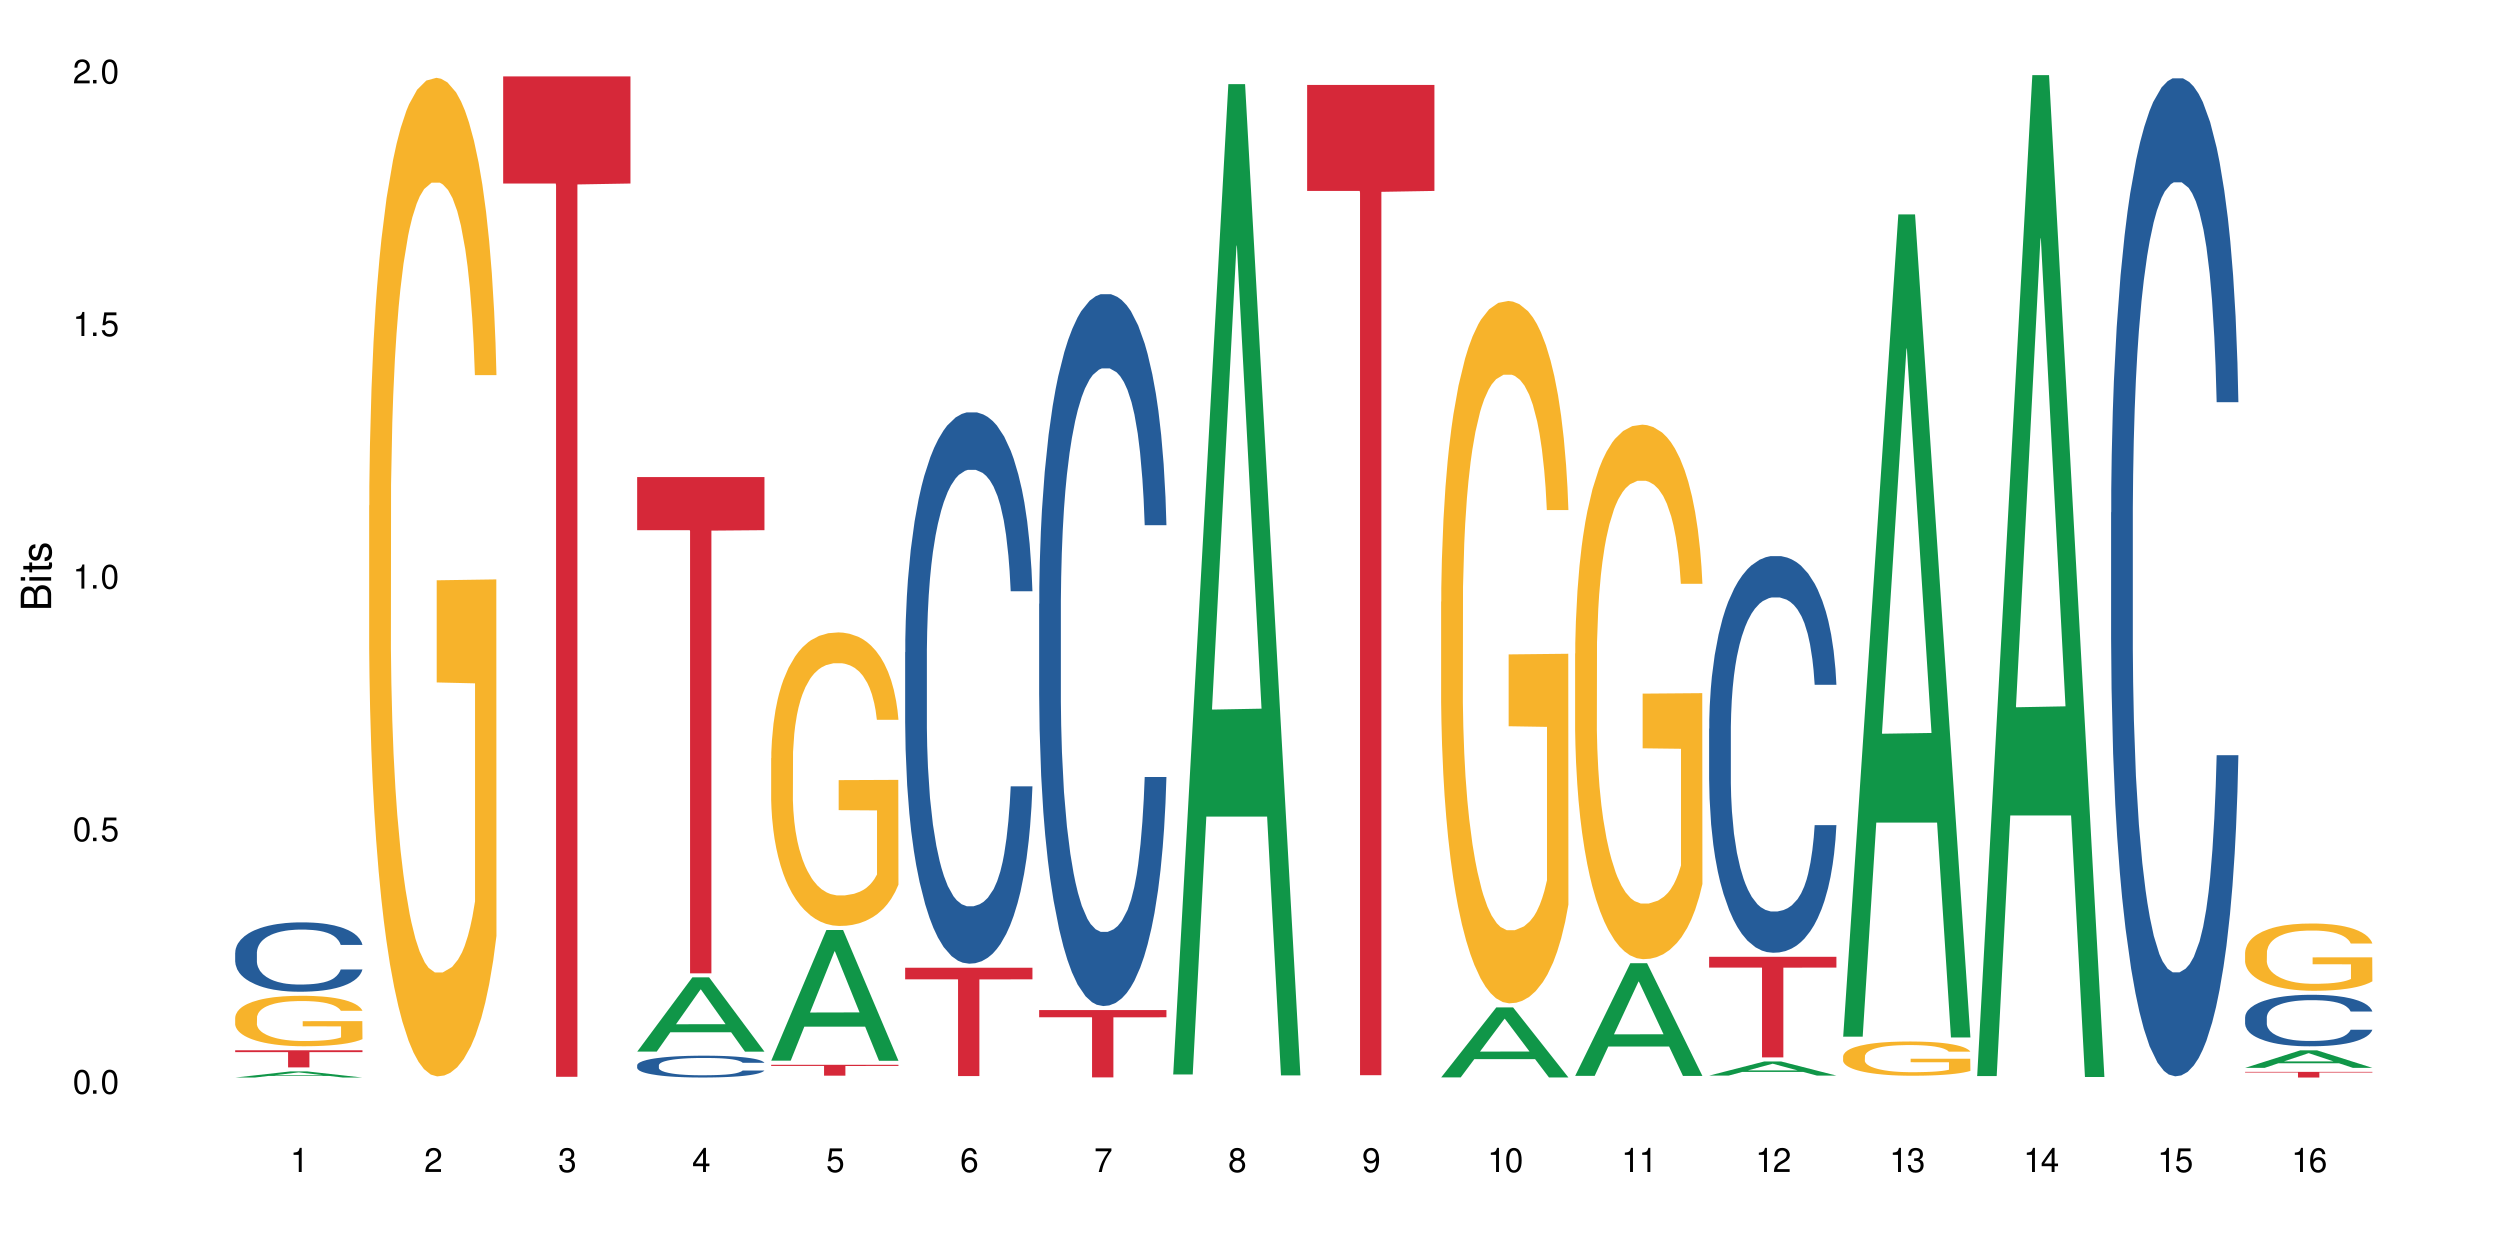 <?xml version="1.0" encoding="UTF-8"?>
<svg xmlns="http://www.w3.org/2000/svg" xmlns:xlink="http://www.w3.org/1999/xlink" width="720" height="360" viewBox="0 0 720 360">
<defs>
<g>
<g id="glyph-0-0">
</g>
<g id="glyph-0-1">
<path d="M 2.641 -6.938 C 2 -6.938 1.422 -6.656 1.078 -6.172 C 0.641 -5.562 0.406 -4.641 0.406 -3.359 C 0.406 -1.016 1.188 0.219 2.641 0.219 C 4.078 0.219 4.859 -1.016 4.859 -3.297 C 4.859 -4.641 4.656 -5.547 4.203 -6.172 C 3.844 -6.656 3.281 -6.938 2.641 -6.938 Z M 2.641 -6.188 C 3.547 -6.188 4 -5.25 4 -3.375 C 4 -1.406 3.562 -0.484 2.625 -0.484 C 1.734 -0.484 1.281 -1.438 1.281 -3.344 C 1.281 -5.25 1.734 -6.188 2.641 -6.188 Z M 2.641 -6.188 "/>
</g>
<g id="glyph-0-2">
<path d="M 1.828 -1 L 0.828 -1 L 0.828 0 L 1.828 0 Z M 1.828 -1 "/>
</g>
<g id="glyph-0-3">
<path d="M 4.562 -6.797 L 1.062 -6.797 L 0.547 -3.094 L 1.328 -3.094 C 1.719 -3.562 2.047 -3.734 2.578 -3.734 C 3.484 -3.734 4.062 -3.109 4.062 -2.094 C 4.062 -1.125 3.484 -0.531 2.578 -0.531 C 1.828 -0.531 1.375 -0.906 1.188 -1.672 L 0.328 -1.672 C 0.453 -1.109 0.547 -0.844 0.75 -0.594 C 1.125 -0.078 1.828 0.219 2.594 0.219 C 3.969 0.219 4.922 -0.781 4.922 -2.219 C 4.922 -3.562 4.031 -4.484 2.719 -4.484 C 2.25 -4.484 1.859 -4.359 1.469 -4.062 L 1.734 -5.969 L 4.562 -5.969 Z M 4.562 -6.797 "/>
</g>
<g id="glyph-0-4">
<path d="M 2.484 -4.938 L 2.484 0 L 3.328 0 L 3.328 -6.938 L 2.766 -6.938 C 2.469 -5.875 2.281 -5.734 0.984 -5.562 L 0.984 -4.938 Z M 2.484 -4.938 "/>
</g>
<g id="glyph-0-5">
<path d="M 4.859 -0.828 L 1.281 -0.828 C 1.359 -1.406 1.672 -1.781 2.5 -2.281 L 3.469 -2.828 C 4.406 -3.344 4.906 -4.062 4.906 -4.906 C 4.906 -5.484 4.672 -6.031 4.266 -6.406 C 3.859 -6.766 3.375 -6.938 2.719 -6.938 C 1.859 -6.938 1.219 -6.625 0.844 -6.031 C 0.609 -5.672 0.5 -5.234 0.484 -4.531 L 1.328 -4.531 C 1.359 -5.016 1.406 -5.281 1.531 -5.516 C 1.75 -5.938 2.188 -6.203 2.703 -6.203 C 3.469 -6.203 4.031 -5.641 4.031 -4.891 C 4.031 -4.344 3.719 -3.859 3.125 -3.516 L 2.234 -3 C 0.812 -2.172 0.406 -1.531 0.328 -0.016 L 4.859 -0.016 Z M 4.859 -0.828 "/>
</g>
<g id="glyph-0-6">
<path d="M 2.125 -3.188 L 2.578 -3.188 C 3.5 -3.188 3.984 -2.766 3.984 -1.922 C 3.984 -1.062 3.469 -0.531 2.594 -0.531 C 1.656 -0.531 1.203 -1 1.156 -2.016 L 0.312 -2.016 C 0.344 -1.453 0.438 -1.094 0.609 -0.781 C 0.953 -0.109 1.625 0.219 2.547 0.219 C 3.953 0.219 4.859 -0.625 4.859 -1.938 C 4.859 -2.828 4.516 -3.297 3.703 -3.594 C 4.344 -3.844 4.656 -4.328 4.656 -5.031 C 4.656 -6.219 3.875 -6.938 2.578 -6.938 C 1.203 -6.938 0.484 -6.172 0.453 -4.703 L 1.297 -4.703 C 1.312 -5.125 1.344 -5.359 1.453 -5.578 C 1.641 -5.969 2.062 -6.203 2.594 -6.203 C 3.344 -6.203 3.797 -5.75 3.797 -5 C 3.797 -4.516 3.609 -4.219 3.25 -4.047 C 3.016 -3.953 2.703 -3.922 2.125 -3.906 Z M 2.125 -3.188 "/>
</g>
<g id="glyph-0-7">
<path d="M 3.141 -1.672 L 3.141 0 L 3.984 0 L 3.984 -1.672 L 4.984 -1.672 L 4.984 -2.438 L 3.984 -2.438 L 3.984 -6.938 L 3.359 -6.938 L 0.266 -2.578 L 0.266 -1.672 Z M 3.141 -2.438 L 1 -2.438 L 3.141 -5.5 Z M 3.141 -2.438 "/>
</g>
<g id="glyph-0-8">
<path d="M 4.781 -5.125 C 4.609 -6.266 3.891 -6.938 2.844 -6.938 C 2.094 -6.938 1.422 -6.578 1.031 -5.953 C 0.594 -5.266 0.406 -4.422 0.406 -3.172 C 0.406 -2 0.578 -1.25 0.984 -0.641 C 1.359 -0.078 1.953 0.219 2.703 0.219 C 3.984 0.219 4.922 -0.75 4.922 -2.094 C 4.922 -3.375 4.062 -4.281 2.844 -4.281 C 2.172 -4.281 1.641 -4.031 1.281 -3.516 C 1.281 -5.234 1.828 -6.188 2.797 -6.188 C 3.391 -6.188 3.797 -5.797 3.938 -5.125 Z M 2.734 -3.531 C 3.547 -3.531 4.062 -2.953 4.062 -2.031 C 4.062 -1.156 3.484 -0.531 2.703 -0.531 C 1.922 -0.531 1.328 -1.188 1.328 -2.078 C 1.328 -2.938 1.906 -3.531 2.734 -3.531 Z M 2.734 -3.531 "/>
</g>
<g id="glyph-0-9">
<path d="M 4.984 -6.797 L 0.438 -6.797 L 0.438 -5.969 L 4.109 -5.969 C 2.5 -3.656 1.828 -2.234 1.328 0 L 2.219 0 C 2.594 -2.172 3.453 -4.047 4.984 -6.094 Z M 4.984 -6.797 "/>
</g>
<g id="glyph-0-10">
<path d="M 3.75 -3.656 C 4.469 -4.094 4.688 -4.438 4.688 -5.078 C 4.688 -6.172 3.844 -6.938 2.641 -6.938 C 1.438 -6.938 0.594 -6.172 0.594 -5.094 C 0.594 -4.438 0.812 -4.094 1.516 -3.656 C 0.734 -3.266 0.359 -2.703 0.359 -1.922 C 0.359 -0.656 1.281 0.219 2.641 0.219 C 3.984 0.219 4.922 -0.656 4.922 -1.922 C 4.922 -2.703 4.531 -3.266 3.75 -3.656 Z M 2.641 -6.188 C 3.359 -6.188 3.812 -5.75 3.812 -5.062 C 3.812 -4.406 3.344 -3.984 2.641 -3.984 C 1.922 -3.984 1.453 -4.406 1.453 -5.078 C 1.453 -5.75 1.922 -6.188 2.641 -6.188 Z M 2.641 -3.266 C 3.484 -3.266 4.062 -2.719 4.062 -1.906 C 4.062 -1.078 3.484 -0.531 2.625 -0.531 C 1.797 -0.531 1.219 -1.094 1.219 -1.906 C 1.219 -2.719 1.781 -3.266 2.641 -3.266 Z M 2.641 -3.266 "/>
</g>
<g id="glyph-0-11">
<path d="M 0.516 -1.578 C 0.672 -0.453 1.406 0.219 2.438 0.219 C 3.188 0.219 3.859 -0.141 4.266 -0.766 C 4.688 -1.453 4.891 -2.297 4.891 -3.547 C 4.891 -4.719 4.703 -5.453 4.312 -6.078 C 3.938 -6.641 3.344 -6.938 2.594 -6.938 C 1.297 -6.938 0.359 -5.969 0.359 -4.625 C 0.359 -3.344 1.234 -2.453 2.453 -2.453 C 3.094 -2.453 3.578 -2.672 4.016 -3.203 C 4 -1.484 3.469 -0.531 2.5 -0.531 C 1.906 -0.531 1.484 -0.906 1.359 -1.578 Z M 2.578 -6.203 C 3.375 -6.203 3.969 -5.531 3.969 -4.641 C 3.969 -3.797 3.391 -3.188 2.547 -3.188 C 1.734 -3.188 1.234 -3.766 1.234 -4.688 C 1.234 -5.562 1.797 -6.203 2.578 -6.203 Z M 2.578 -6.203 "/>
</g>
<g id="glyph-1-0">
</g>
<g id="glyph-1-1">
<path d="M 0 -0.953 L 0 -4.891 C 0 -5.719 -0.234 -6.344 -0.734 -6.797 C -1.188 -7.234 -1.812 -7.469 -2.5 -7.469 C -3.547 -7.469 -4.188 -7 -4.625 -5.875 C -4.984 -6.688 -5.625 -7.094 -6.531 -7.094 C -7.172 -7.094 -7.734 -6.859 -8.141 -6.391 C -8.562 -5.922 -8.75 -5.344 -8.75 -4.5 L -8.75 -0.953 Z M -4.984 -2.062 L -7.766 -2.062 L -7.766 -4.219 C -7.766 -4.844 -7.688 -5.203 -7.453 -5.5 C -7.219 -5.812 -6.859 -5.969 -6.375 -5.969 C -5.891 -5.969 -5.531 -5.812 -5.297 -5.5 C -5.062 -5.203 -4.984 -4.844 -4.984 -4.219 Z M -0.984 -2.062 L -4 -2.062 L -4 -4.781 C -4 -5.766 -3.438 -6.359 -2.484 -6.359 C -1.547 -6.359 -0.984 -5.766 -0.984 -4.781 Z M -0.984 -2.062 "/>
</g>
<g id="glyph-1-2">
<path d="M -6.281 -1.797 L -6.281 -0.797 L 0 -0.797 L 0 -1.797 Z M -8.75 -1.797 L -8.75 -0.797 L -7.484 -0.797 L -7.484 -1.797 Z M -8.75 -1.797 "/>
</g>
<g id="glyph-1-3">
<path d="M -6.281 -3.047 L -6.281 -2.016 L -8.016 -2.016 L -8.016 -1.016 L -6.281 -1.016 L -6.281 -0.172 L -5.469 -0.172 L -5.469 -1.016 L -0.719 -1.016 C -0.078 -1.016 0.281 -1.453 0.281 -2.234 C 0.281 -2.5 0.25 -2.719 0.188 -3.047 L -0.641 -3.047 C -0.609 -2.906 -0.594 -2.766 -0.594 -2.562 C -0.594 -2.141 -0.719 -2.016 -1.156 -2.016 L -5.469 -2.016 L -5.469 -3.047 Z M -6.281 -3.047 "/>
</g>
<g id="glyph-1-4">
<path d="M -4.531 -5.25 C -5.766 -5.25 -6.469 -4.422 -6.469 -2.969 C -6.469 -1.516 -5.719 -0.562 -4.547 -0.562 C -3.562 -0.562 -3.094 -1.062 -2.734 -2.562 L -2.516 -3.484 C -2.344 -4.188 -2.094 -4.469 -1.641 -4.469 C -1.047 -4.469 -0.641 -3.875 -0.641 -3 C -0.641 -2.453 -0.797 -2 -1.062 -1.75 C -1.25 -1.594 -1.422 -1.531 -1.875 -1.469 L -1.875 -0.406 C -0.422 -0.453 0.281 -1.266 0.281 -2.922 C 0.281 -4.5 -0.5 -5.516 -1.719 -5.516 C -2.656 -5.516 -3.172 -4.984 -3.469 -3.734 L -3.703 -2.766 C -3.891 -1.953 -4.156 -1.609 -4.594 -1.609 C -5.188 -1.609 -5.547 -2.125 -5.547 -2.938 C -5.547 -3.75 -5.203 -4.172 -4.531 -4.203 Z M -4.531 -5.25 "/>
</g>
</g>
</defs>
<rect x="-72" y="-36" width="864" height="432" fill="rgb(100%, 100%, 100%)" fill-opacity="1"/>
<path fill-rule="nonzero" fill="rgb(6.275%, 58.824%, 28.235%)" fill-opacity="1" d="M 67.73 310.336 L 67.77 310.332 L 83.633 308.562 L 88.449 308.562 L 104.391 310.336 L 98.789 310.336 L 94.797 309.875 L 77.289 309.875 L 73.371 310.336 L 67.73 310.336 L 78.973 309.684 L 93.191 309.68 L 86.102 308.852 L 86.023 308.852 L 85.945 308.855 L 78.934 309.68 L 78.973 309.684 Z M 67.73 310.336 "/>
<path fill-rule="nonzero" fill="rgb(14.51%, 36.078%, 60%)" fill-opacity="1" d="M 67.73 274.344 L 67.777 274.324 L 67.777 273.887 L 67.91 273.195 L 68.223 272.316 L 68.535 271.715 L 69.34 270.637 L 70.457 269.598 L 71.621 268.793 L 72.469 268.32 L 73.23 267.953 L 74.973 267.281 L 76.09 266.934 L 77.297 266.621 L 78.773 266.312 L 79.848 266.129 L 82.262 265.836 L 84.051 265.711 L 85.434 265.656 L 88.43 265.656 L 90.219 265.727 L 91.516 265.82 L 92.945 265.965 L 94.152 266.129 L 96.254 266.531 L 98.133 267.043 L 98.98 267.336 L 100.324 267.898 L 101.352 268.449 L 102.066 268.922 L 102.871 269.598 L 103.586 270.418 L 104.125 271.352 L 104.391 272.137 L 98.133 272.137 L 97.82 271.406 L 97.461 270.84 L 96.793 270.09 L 96.121 269.562 L 95.184 269.031 L 94.332 268.684 L 93.172 268.34 L 92.141 268.117 L 91.07 267.953 L 90.039 267.844 L 88.074 267.734 L 85.793 267.734 L 84.945 267.773 L 83.199 267.918 L 82.262 268.047 L 80.918 268.301 L 79.98 268.539 L 78.863 268.902 L 78.102 269.215 L 77.164 269.688 L 76.492 270.109 L 75.734 270.711 L 75.285 271.168 L 74.883 271.68 L 74.527 272.281 L 74.258 272.918 L 74.078 273.594 L 73.988 274.254 L 73.988 277.082 L 74.078 277.738 L 74.305 278.504 L 74.883 279.617 L 75.734 280.586 L 76.719 281.352 L 77.656 281.898 L 78.191 282.156 L 78.906 282.449 L 80.027 282.812 L 81.637 283.18 L 82.574 283.324 L 84.004 283.469 L 85.48 283.543 L 87.449 283.543 L 89.191 283.469 L 90.352 283.379 L 91.559 283.234 L 93.215 282.922 L 94.242 282.629 L 95.137 282.285 L 95.809 281.938 L 96.254 281.645 L 96.926 281.078 L 97.461 280.457 L 97.863 279.82 L 98.133 279.199 L 104.391 279.199 L 104.125 279.93 L 103.723 280.641 L 103.32 281.172 L 102.691 281.809 L 101.977 282.375 L 100.949 283.016 L 100.102 283.434 L 98.98 283.891 L 97.953 284.238 L 96.836 284.547 L 95.184 284.914 L 94.109 285.094 L 92.945 285.258 L 91.559 285.406 L 89.816 285.531 L 87.938 285.605 L 86.195 285.625 L 84.316 285.586 L 82.934 285.516 L 81.098 285.352 L 78.82 285.023 L 77.164 284.676 L 75.867 284.328 L 74.75 283.965 L 73.5 283.469 L 71.891 282.668 L 70.906 282.047 L 70.234 281.535 L 69.473 280.824 L 68.938 280.184 L 68.312 279.164 L 67.863 277.867 L 67.73 276.863 Z M 67.73 274.344 "/>
<path fill-rule="nonzero" fill="rgb(96.863%, 70.196%, 16.863%)" fill-opacity="1" d="M 67.73 293.012 L 67.777 292.996 L 67.777 292.73 L 67.953 292.133 L 68.402 291.312 L 68.984 290.633 L 69.609 290.102 L 70.012 289.824 L 70.684 289.426 L 71.262 289.133 L 72.738 288.535 L 74.617 287.977 L 75.645 287.738 L 76.809 287.516 L 78.461 287.262 L 79.223 287.168 L 81.547 286.957 L 84.184 286.824 L 87.09 286.785 L 88.43 286.797 L 90.266 286.852 L 92.77 286.996 L 94.199 287.129 L 95.316 287.262 L 96.477 287.434 L 97.91 287.699 L 99.25 288.02 L 100.324 288.336 L 101.395 288.734 L 102.289 289.16 L 103.051 289.625 L 103.723 290.184 L 104.125 290.648 L 104.391 291.113 L 98.176 291.113 L 97.82 290.648 L 97.418 290.289 L 96.746 289.852 L 96.074 289.531 L 95.406 289.281 L 94.152 288.934 L 93.082 288.723 L 91.738 288.535 L 90.441 288.418 L 88.969 288.336 L 88.074 288.309 L 85.703 288.309 L 83.559 288.402 L 82.305 288.508 L 81.41 288.617 L 80.16 288.816 L 79.398 288.973 L 78.953 289.082 L 77.613 289.492 L 76.719 289.863 L 76.227 290.117 L 75.602 290.516 L 75.152 290.871 L 74.66 291.402 L 74.391 291.801 L 74.035 292.703 L 73.988 295.094 L 74.125 295.598 L 74.391 296.145 L 74.75 296.621 L 75.285 297.125 L 75.824 297.512 L 76.762 298.027 L 77.566 298.375 L 78.191 298.602 L 79.398 298.957 L 79.891 299.078 L 81.055 299.316 L 82.262 299.504 L 83.738 299.66 L 84.855 299.742 L 86.641 299.809 L 88.922 299.809 L 91.605 299.727 L 93.305 299.621 L 94.465 299.516 L 95.227 299.422 L 96.164 299.277 L 96.836 299.145 L 97.461 299 L 98.223 298.773 L 98.223 295.598 L 87.18 295.586 L 87.18 294.098 L 104.348 294.086 L 104.391 299.277 L 103.453 299.637 L 102.289 299.98 L 101.172 300.246 L 100.012 300.473 L 98.355 300.723 L 97.016 300.883 L 94.957 301.07 L 93.082 301.188 L 91.113 301.27 L 89.371 301.309 L 87.312 301.32 L 85.48 301.297 L 83.512 301.215 L 81.949 301.109 L 80.516 300.977 L 79.086 300.805 L 77.297 300.523 L 76.137 300.301 L 74.93 300.02 L 73.723 299.688 L 72.648 299.332 L 71.934 299.051 L 71.219 298.734 L 70.457 298.336 L 69.742 297.883 L 69.207 297.473 L 68.715 297.008 L 68.355 296.57 L 68 295.973 L 67.82 295.492 L 67.73 295.082 Z M 67.73 293.012 "/>
<path fill-rule="nonzero" fill="rgb(83.922%, 15.686%, 22.353%)" fill-opacity="1" d="M 67.73 302.48 L 104.391 302.48 L 104.391 303.008 L 89.113 303.012 L 89.113 307.402 L 82.965 307.402 L 82.965 303.016 L 82.875 303.008 L 67.73 303.008 Z M 67.73 302.48 "/>
<path fill-rule="nonzero" fill="rgb(96.863%, 70.196%, 16.863%)" fill-opacity="1" d="M 106.32 145.59 L 106.367 145.328 L 106.367 140.074 L 106.543 128.254 L 106.992 111.973 L 107.574 98.578 L 108.199 88.07 L 108.602 82.555 L 109.273 74.676 L 109.852 68.898 L 111.328 57.078 L 113.207 46.051 L 114.234 41.32 L 115.398 36.855 L 117.051 31.867 L 117.812 30.027 L 120.137 25.824 L 122.773 23.199 L 125.68 22.41 L 127.02 22.676 L 128.855 23.723 L 131.359 26.613 L 132.789 29.238 L 133.906 31.867 L 135.07 35.281 L 136.5 40.535 L 137.84 46.836 L 138.914 53.141 L 139.988 61.02 L 140.879 69.426 L 141.641 78.617 L 142.312 89.648 L 142.715 98.84 L 142.98 108.031 L 136.77 108.031 L 136.41 98.84 L 136.008 91.75 L 135.336 83.082 L 134.668 76.777 L 133.996 71.789 L 132.742 64.961 L 131.672 60.758 L 130.328 57.078 L 129.031 54.715 L 127.559 53.141 L 126.664 52.613 L 124.293 52.613 L 122.148 54.453 L 120.895 56.555 L 120.004 58.656 L 118.75 62.594 L 117.988 65.746 L 117.543 67.848 L 116.203 75.988 L 115.309 83.344 L 114.816 88.336 L 114.191 96.215 L 113.742 103.305 L 113.25 113.809 L 112.984 121.688 L 112.625 139.551 L 112.582 186.824 L 112.715 196.805 L 112.984 207.574 L 113.34 217.027 L 113.879 227.008 L 114.414 234.625 L 115.352 244.867 L 116.156 251.695 L 116.781 256.16 L 117.988 263.254 L 118.48 265.617 L 119.645 270.344 L 120.852 274.02 L 122.328 277.172 L 123.445 278.75 L 125.234 280.062 L 127.512 280.062 L 130.195 278.484 L 131.895 276.383 L 133.059 274.285 L 133.816 272.445 L 134.754 269.555 L 135.426 266.93 L 136.051 264.039 L 136.812 259.574 L 136.812 196.805 L 125.77 196.543 L 125.77 167.125 L 142.938 166.863 L 142.98 269.555 L 142.043 276.648 L 140.879 283.477 L 139.762 288.727 L 138.602 293.191 L 136.945 298.184 L 135.605 301.336 L 133.547 305.012 L 131.672 307.375 L 129.703 308.953 L 127.961 309.738 L 125.902 310.004 L 124.07 309.477 L 122.102 307.902 L 120.539 305.801 L 119.109 303.172 L 117.676 299.758 L 115.891 294.242 L 114.727 289.777 L 113.52 284.262 L 112.312 277.699 L 111.238 270.605 L 110.523 265.09 L 109.809 258.789 L 109.047 250.91 L 108.332 241.977 L 107.797 233.836 L 107.305 224.645 L 106.945 215.977 L 106.59 204.16 L 106.41 194.703 L 106.32 186.562 Z M 106.32 145.59 "/>
<path fill-rule="nonzero" fill="rgb(83.922%, 15.686%, 22.353%)" fill-opacity="1" d="M 144.91 22.012 L 181.574 22.012 L 181.574 52.852 L 166.293 53.121 L 166.293 310.113 L 160.145 310.113 L 160.145 53.395 L 160.059 52.852 L 144.91 52.852 Z M 144.91 22.012 "/>
<path fill-rule="nonzero" fill="rgb(6.275%, 58.824%, 28.235%)" fill-opacity="1" d="M 183.5 302.859 L 183.543 302.84 L 199.402 281.48 L 204.223 281.48 L 220.164 302.883 L 214.562 302.883 L 210.566 297.293 L 193.059 297.293 L 189.141 302.859 L 183.5 302.859 L 194.742 294.984 L 208.961 294.965 L 201.871 284.977 L 201.793 284.957 L 201.715 285.016 L 194.703 294.965 L 194.742 294.984 Z M 183.5 302.859 "/>
<path fill-rule="nonzero" fill="rgb(14.51%, 36.078%, 60%)" fill-opacity="1" d="M 183.5 306.777 L 183.547 306.77 L 183.547 306.633 L 183.68 306.414 L 183.992 306.137 L 184.309 305.949 L 185.113 305.609 L 186.23 305.281 L 187.391 305.027 L 188.242 304.879 L 189 304.766 L 190.746 304.551 L 191.863 304.441 L 193.07 304.344 L 194.543 304.246 L 195.617 304.191 L 198.031 304.098 L 199.82 304.059 L 201.207 304.039 L 204.203 304.039 L 205.988 304.062 L 207.285 304.094 L 208.719 304.137 L 209.926 304.191 L 212.027 304.316 L 213.902 304.477 L 214.754 304.57 L 216.094 304.746 L 217.121 304.918 L 217.84 305.07 L 218.645 305.281 L 219.359 305.539 L 219.895 305.832 L 220.164 306.082 L 213.902 306.082 L 213.59 305.852 L 213.234 305.672 L 212.562 305.438 L 211.891 305.27 L 210.953 305.105 L 210.102 304.996 L 208.941 304.887 L 207.914 304.816 L 206.84 304.766 L 205.812 304.73 L 203.844 304.695 L 201.562 304.695 L 200.715 304.707 L 198.973 304.754 L 198.031 304.793 L 196.691 304.875 L 195.754 304.949 L 194.633 305.062 L 193.875 305.16 L 192.934 305.309 L 192.266 305.441 L 191.504 305.633 L 191.059 305.777 L 190.656 305.938 L 190.297 306.125 L 190.031 306.328 L 189.852 306.539 L 189.762 306.746 L 189.762 307.637 L 189.852 307.844 L 190.074 308.086 L 190.656 308.438 L 191.504 308.742 L 192.488 308.98 L 193.426 309.152 L 193.965 309.234 L 194.68 309.328 L 195.797 309.441 L 197.406 309.555 L 198.344 309.602 L 199.777 309.648 L 201.25 309.672 L 203.219 309.672 L 204.961 309.648 L 206.125 309.621 L 207.332 309.574 L 208.984 309.477 L 210.016 309.383 L 210.906 309.273 L 211.578 309.164 L 212.027 309.074 L 212.695 308.895 L 213.234 308.699 L 213.637 308.5 L 213.902 308.305 L 220.164 308.305 L 219.895 308.535 L 219.492 308.758 L 219.09 308.926 L 218.465 309.125 L 217.75 309.305 L 216.719 309.504 L 215.871 309.637 L 214.754 309.781 L 213.727 309.891 L 212.605 309.988 L 210.953 310.102 L 209.879 310.16 L 208.719 310.211 L 207.332 310.258 L 205.586 310.297 L 203.711 310.32 L 201.965 310.324 L 200.09 310.316 L 198.703 310.293 L 196.871 310.238 L 194.59 310.137 L 192.934 310.027 L 191.641 309.918 L 190.52 309.805 L 189.27 309.648 L 187.66 309.395 L 186.676 309.199 L 186.004 309.039 L 185.246 308.816 L 184.711 308.613 L 184.082 308.293 L 183.637 307.883 L 183.5 307.566 Z M 183.5 306.777 "/>
<path fill-rule="nonzero" fill="rgb(83.922%, 15.686%, 22.353%)" fill-opacity="1" d="M 183.5 137.387 L 220.164 137.387 L 220.164 152.688 L 204.883 152.82 L 204.883 280.32 L 198.738 280.32 L 198.738 152.957 L 198.648 152.688 L 183.5 152.688 Z M 183.5 137.387 "/>
<path fill-rule="nonzero" fill="rgb(6.275%, 58.824%, 28.235%)" fill-opacity="1" d="M 222.094 305.469 L 222.133 305.434 L 237.996 267.84 L 242.812 267.84 L 258.754 305.504 L 253.152 305.504 L 249.156 295.672 L 231.648 295.672 L 227.73 305.469 L 222.094 305.469 L 233.332 291.605 L 247.551 291.57 L 240.461 273.992 L 240.383 273.957 L 240.305 274.062 L 233.293 291.57 L 233.332 291.605 Z M 222.094 305.469 "/>
<path fill-rule="nonzero" fill="rgb(96.863%, 70.196%, 16.863%)" fill-opacity="1" d="M 222.094 218.344 L 222.137 218.266 L 222.137 216.723 L 222.316 213.25 L 222.762 208.461 L 223.344 204.523 L 223.969 201.434 L 224.371 199.812 L 225.043 197.496 L 225.625 195.797 L 227.098 192.324 L 228.977 189.082 L 230.004 187.691 L 231.168 186.379 L 232.82 184.91 L 233.582 184.371 L 235.906 183.133 L 238.543 182.363 L 241.449 182.133 L 242.793 182.207 L 244.625 182.516 L 247.129 183.367 L 248.559 184.137 L 249.676 184.91 L 250.84 185.914 L 252.27 187.457 L 253.613 189.312 L 254.684 191.164 L 255.758 193.48 L 256.652 195.953 L 257.41 198.656 L 258.082 201.898 L 258.484 204.602 L 258.754 207.305 L 252.539 207.305 L 252.18 204.602 L 251.777 202.516 L 251.109 199.969 L 250.438 198.113 L 249.766 196.648 L 248.516 194.641 L 247.441 193.402 L 246.102 192.324 L 244.805 191.629 L 243.328 191.164 L 242.434 191.012 L 240.066 191.012 L 237.918 191.551 L 236.668 192.168 L 235.773 192.785 L 234.52 193.945 L 233.762 194.871 L 233.312 195.488 L 231.973 197.883 L 231.078 200.043 L 230.586 201.512 L 229.961 203.828 L 229.516 205.914 L 229.023 209 L 228.754 211.316 L 228.395 216.57 L 228.352 230.469 L 228.484 233.402 L 228.754 236.566 L 229.113 239.348 L 229.648 242.281 L 230.184 244.52 L 231.125 247.531 L 231.93 249.539 L 232.555 250.852 L 233.762 252.938 L 234.254 253.633 L 235.414 255.02 L 236.621 256.102 L 238.098 257.027 L 239.215 257.492 L 241.004 257.879 L 243.285 257.879 L 245.965 257.414 L 247.664 256.797 L 248.828 256.18 L 249.586 255.641 L 250.527 254.789 L 251.199 254.016 L 251.824 253.168 L 252.582 251.855 L 252.582 233.402 L 241.539 233.324 L 241.539 224.676 L 258.707 224.598 L 258.754 254.789 L 257.812 256.875 L 256.652 258.883 L 255.535 260.426 L 254.371 261.738 L 252.719 263.207 L 251.375 264.133 L 249.32 265.215 L 247.441 265.91 L 245.477 266.371 L 243.73 266.602 L 241.676 266.68 L 239.84 266.527 L 237.875 266.062 L 236.309 265.445 L 234.879 264.672 L 233.449 263.668 L 231.66 262.047 L 230.496 260.734 L 229.289 259.113 L 228.082 257.184 L 227.012 255.098 L 226.293 253.477 L 225.578 251.625 L 224.82 249.309 L 224.105 246.684 L 223.566 244.289 L 223.074 241.586 L 222.719 239.039 L 222.359 235.562 L 222.184 232.785 L 222.094 230.391 Z M 222.094 218.344 "/>
<path fill-rule="nonzero" fill="rgb(83.922%, 15.686%, 22.353%)" fill-opacity="1" d="M 222.094 306.664 L 258.754 306.664 L 258.754 306.996 L 243.473 307 L 243.473 309.793 L 237.328 309.793 L 237.328 307.004 L 237.238 306.996 L 222.094 306.996 Z M 222.094 306.664 "/>
<path fill-rule="nonzero" fill="rgb(14.51%, 36.078%, 60%)" fill-opacity="1" d="M 260.684 187.855 L 260.727 187.711 L 260.727 184.227 L 260.863 178.711 L 261.176 171.746 L 261.488 166.957 L 262.293 158.395 L 263.41 150.121 L 264.57 143.734 L 265.422 139.961 L 266.184 137.059 L 267.926 131.691 L 269.043 128.934 L 270.25 126.465 L 271.727 124 L 272.797 122.547 L 275.211 120.227 L 277 119.207 L 278.387 118.773 L 281.383 118.773 L 283.172 119.355 L 284.469 120.078 L 285.898 121.242 L 287.105 122.547 L 289.207 125.738 L 291.086 129.805 L 291.934 132.125 L 293.273 136.625 L 294.305 140.977 L 295.02 144.75 L 295.824 150.121 L 296.539 156.652 L 297.074 164.055 L 297.344 170.293 L 291.086 170.293 L 290.77 164.488 L 290.414 159.992 L 289.742 154.039 L 289.074 149.832 L 288.133 145.621 L 287.285 142.863 L 286.121 140.109 L 285.094 138.367 L 284.02 137.059 L 282.992 136.188 L 281.023 135.32 L 278.746 135.32 L 277.895 135.609 L 276.152 136.77 L 275.211 137.785 L 273.871 139.816 L 272.934 141.703 L 271.816 144.605 L 271.055 147.074 L 270.117 150.848 L 269.445 154.184 L 268.684 158.973 L 268.238 162.602 L 267.836 166.668 L 267.477 171.457 L 267.211 176.535 L 267.031 181.906 L 266.941 187.129 L 266.941 209.625 L 267.031 214.852 L 267.254 220.945 L 267.836 229.797 L 268.684 237.488 L 269.668 243.586 L 270.609 247.938 L 271.145 249.973 L 271.859 252.293 L 272.977 255.195 L 274.586 258.098 L 275.527 259.258 L 276.957 260.422 L 278.434 261 L 280.398 261 L 282.141 260.422 L 283.305 259.695 L 284.512 258.535 L 286.168 256.066 L 287.195 253.746 L 288.09 250.988 L 288.758 248.23 L 289.207 245.906 L 289.879 241.41 L 290.414 236.473 L 290.816 231.395 L 291.086 226.461 L 297.344 226.461 L 297.074 232.266 L 296.672 237.926 L 296.27 242.133 L 295.645 247.215 L 294.93 251.711 L 293.902 256.793 L 293.051 260.129 L 291.934 263.758 L 290.906 266.516 L 289.789 268.984 L 288.133 271.887 L 287.059 273.336 L 285.898 274.645 L 284.512 275.805 L 282.77 276.82 L 280.891 277.402 L 279.148 277.547 L 277.27 277.254 L 275.883 276.676 L 274.051 275.367 L 271.77 272.758 L 270.117 270 L 268.82 267.242 L 267.703 264.34 L 266.449 260.422 L 264.84 254.035 L 263.855 249.102 L 263.188 245.035 L 262.426 239.375 L 261.891 234.297 L 261.266 226.168 L 260.816 215.867 L 260.684 207.883 Z M 260.684 187.855 "/>
<path fill-rule="nonzero" fill="rgb(83.922%, 15.686%, 22.353%)" fill-opacity="1" d="M 260.684 278.707 L 297.344 278.707 L 297.344 282.047 L 282.062 282.074 L 282.062 309.914 L 275.918 309.914 L 275.918 282.105 L 275.828 282.047 L 260.684 282.047 Z M 260.684 278.707 "/>
<path fill-rule="nonzero" fill="rgb(14.51%, 36.078%, 60%)" fill-opacity="1" d="M 299.273 173.934 L 299.316 173.746 L 299.316 169.25 L 299.453 162.129 L 299.766 153.133 L 300.078 146.949 L 300.883 135.895 L 302 125.211 L 303.164 116.965 L 304.012 112.094 L 304.773 108.348 L 306.516 101.414 L 307.633 97.852 L 308.84 94.664 L 310.316 91.48 L 311.391 89.605 L 313.805 86.609 L 315.59 85.297 L 316.977 84.734 L 319.973 84.734 L 321.762 85.484 L 323.059 86.422 L 324.488 87.918 L 325.695 89.605 L 327.797 93.73 L 329.676 98.977 L 330.523 101.973 L 331.867 107.785 L 332.895 113.406 L 333.609 118.277 L 334.414 125.211 L 335.129 133.645 L 335.664 143.203 L 335.934 151.258 L 329.676 151.258 L 329.363 143.762 L 329.004 137.953 L 328.332 130.27 L 327.664 124.836 L 326.723 119.402 L 325.875 115.84 L 324.711 112.281 L 323.684 110.031 L 322.609 108.348 L 321.582 107.223 L 319.613 106.098 L 317.336 106.098 L 316.484 106.473 L 314.742 107.973 L 313.805 109.281 L 312.461 111.906 L 311.523 114.344 L 310.406 118.09 L 309.645 121.277 L 308.707 126.148 L 308.035 130.457 L 307.277 136.641 L 306.828 141.328 L 306.426 146.574 L 306.07 152.758 L 305.801 159.316 L 305.621 166.25 L 305.531 172.996 L 305.531 202.043 L 305.621 208.789 L 305.844 216.66 L 306.426 228.09 L 307.277 238.023 L 308.258 245.895 L 309.199 251.516 L 309.734 254.141 L 310.449 257.137 L 311.566 260.887 L 313.176 264.633 L 314.117 266.133 L 315.547 267.633 L 317.023 268.383 L 318.988 268.383 L 320.734 267.633 L 321.895 266.695 L 323.102 265.195 L 324.758 262.012 L 325.785 259.012 L 326.68 255.453 L 327.352 251.891 L 327.797 248.891 L 328.469 243.082 L 329.004 236.711 L 329.406 230.152 L 329.676 223.781 L 335.934 223.781 L 335.664 231.277 L 335.262 238.586 L 334.859 244.02 L 334.234 250.578 L 333.52 256.387 L 332.492 262.945 L 331.641 267.258 L 330.523 271.941 L 329.496 275.504 L 328.379 278.688 L 326.723 282.438 L 325.652 284.309 L 324.488 285.996 L 323.102 287.496 L 321.359 288.809 L 319.48 289.559 L 317.738 289.746 L 315.859 289.371 L 314.473 288.621 L 312.641 286.934 L 310.359 283.562 L 308.707 280 L 307.41 276.441 L 306.293 272.691 L 305.039 267.633 L 303.43 259.387 L 302.445 253.016 L 301.777 247.77 L 301.016 240.461 L 300.48 233.902 L 299.855 223.406 L 299.406 210.102 L 299.273 199.793 Z M 299.273 173.934 "/>
<path fill-rule="nonzero" fill="rgb(83.922%, 15.686%, 22.353%)" fill-opacity="1" d="M 299.273 290.902 L 335.934 290.902 L 335.934 292.98 L 320.656 292.996 L 320.656 310.293 L 314.508 310.293 L 314.508 293.016 L 314.418 292.98 L 299.273 292.98 Z M 299.273 290.902 "/>
<path fill-rule="nonzero" fill="rgb(6.275%, 58.824%, 28.235%)" fill-opacity="1" d="M 337.863 309.441 L 337.902 309.172 L 353.766 24.227 L 358.582 24.227 L 374.523 309.711 L 368.922 309.711 L 364.93 235.188 L 347.422 235.188 L 343.504 309.441 L 337.863 309.441 L 349.105 204.363 L 363.32 204.094 L 356.234 70.867 L 356.156 70.602 L 356.074 71.406 L 349.066 204.094 L 349.105 204.363 Z M 337.863 309.441 "/>
<path fill-rule="nonzero" fill="rgb(83.922%, 15.686%, 22.353%)" fill-opacity="1" d="M 376.453 24.457 L 413.113 24.457 L 413.113 54.984 L 397.836 55.25 L 397.836 309.656 L 391.688 309.656 L 391.688 55.52 L 391.598 54.984 L 376.453 54.984 Z M 376.453 24.457 "/>
<path fill-rule="nonzero" fill="rgb(6.275%, 58.824%, 28.235%)" fill-opacity="1" d="M 415.043 310.289 L 415.082 310.27 L 430.945 290.125 L 435.762 290.125 L 451.703 310.309 L 446.105 310.309 L 442.109 305.039 L 424.602 305.039 L 420.684 310.289 L 415.043 310.289 L 426.285 302.859 L 440.504 302.84 L 433.414 293.422 L 433.336 293.402 L 433.258 293.461 L 426.246 302.84 L 426.285 302.859 Z M 415.043 310.289 "/>
<path fill-rule="nonzero" fill="rgb(96.863%, 70.196%, 16.863%)" fill-opacity="1" d="M 415.043 173.32 L 415.09 173.133 L 415.09 169.438 L 415.266 161.125 L 415.715 149.672 L 416.297 140.25 L 416.922 132.859 L 417.324 128.98 L 417.996 123.441 L 418.574 119.375 L 420.051 111.062 L 421.93 103.305 L 422.957 99.977 L 424.121 96.836 L 425.773 93.328 L 426.535 92.035 L 428.859 89.078 L 431.496 87.23 L 434.402 86.676 L 435.742 86.863 L 437.578 87.602 L 440.082 89.633 L 441.512 91.48 L 442.629 93.328 L 443.793 95.73 L 445.223 99.422 L 446.562 103.855 L 447.637 108.289 L 448.711 113.832 L 449.602 119.746 L 450.363 126.211 L 451.035 133.969 L 451.438 140.434 L 451.703 146.902 L 445.488 146.902 L 445.133 140.434 L 444.73 135.449 L 444.059 129.352 L 443.391 124.918 L 442.719 121.406 L 441.465 116.605 L 440.395 113.648 L 439.051 111.062 L 437.754 109.398 L 436.281 108.289 L 435.387 107.922 L 433.016 107.922 L 430.871 109.215 L 429.617 110.691 L 428.727 112.172 L 427.473 114.941 L 426.711 117.16 L 426.266 118.637 L 424.926 124.363 L 424.031 129.535 L 423.539 133.047 L 422.914 138.59 L 422.465 143.574 L 421.973 150.965 L 421.707 156.508 L 421.348 169.07 L 421.305 202.324 L 421.438 209.344 L 421.707 216.918 L 422.062 223.566 L 422.598 230.586 L 423.137 235.945 L 424.074 243.148 L 424.879 247.953 L 425.504 251.094 L 426.711 256.082 L 427.203 257.742 L 428.367 261.07 L 429.574 263.656 L 431.051 265.871 L 432.168 266.98 L 433.957 267.906 L 436.234 267.906 L 438.918 266.797 L 440.617 265.316 L 441.781 263.84 L 442.539 262.547 L 443.477 260.516 L 444.148 258.668 L 444.773 256.637 L 445.535 253.496 L 445.535 209.344 L 434.492 209.156 L 434.492 188.469 L 451.66 188.281 L 451.703 260.516 L 450.766 265.504 L 449.602 270.305 L 448.484 274 L 447.324 277.141 L 445.668 280.652 L 444.328 282.867 L 442.27 285.453 L 440.395 287.117 L 438.426 288.227 L 436.684 288.781 L 434.625 288.965 L 432.793 288.594 L 430.824 287.488 L 429.262 286.008 L 427.832 284.16 L 426.398 281.762 L 424.613 277.879 L 423.449 274.738 L 422.242 270.859 L 421.035 266.242 L 419.961 261.254 L 419.246 257.375 L 418.531 252.941 L 417.77 247.398 L 417.055 241.117 L 416.52 235.391 L 416.027 228.926 L 415.668 222.828 L 415.312 214.516 L 415.133 207.863 L 415.043 202.137 Z M 415.043 173.32 "/>
<path fill-rule="nonzero" fill="rgb(6.275%, 58.824%, 28.235%)" fill-opacity="1" d="M 453.633 309.844 L 453.672 309.812 L 469.535 277.406 L 474.355 277.406 L 490.297 309.875 L 484.695 309.875 L 480.699 301.398 L 463.191 301.398 L 459.273 309.844 L 453.633 309.844 L 464.875 297.895 L 479.094 297.863 L 472.004 282.711 L 471.926 282.68 L 471.848 282.773 L 464.836 297.863 L 464.875 297.895 Z M 453.633 309.844 "/>
<path fill-rule="nonzero" fill="rgb(96.863%, 70.196%, 16.863%)" fill-opacity="1" d="M 453.633 188.238 L 453.68 188.098 L 453.68 185.285 L 453.859 178.957 L 454.305 170.242 L 454.887 163.07 L 455.512 157.449 L 455.914 154.496 L 456.586 150.277 L 457.168 147.184 L 458.641 140.859 L 460.52 134.953 L 461.547 132.422 L 462.711 130.031 L 464.363 127.359 L 465.125 126.379 L 467.449 124.129 L 470.086 122.723 L 472.992 122.301 L 474.336 122.441 L 476.168 123.004 L 478.672 124.551 L 480.102 125.957 L 481.219 127.359 L 482.383 129.188 L 483.812 132 L 485.152 135.375 L 486.227 138.75 L 487.301 142.965 L 488.195 147.465 L 488.953 152.387 L 489.625 158.293 L 490.027 163.211 L 490.297 168.133 L 484.082 168.133 L 483.723 163.211 L 483.32 159.414 L 482.648 154.777 L 481.98 151.402 L 481.309 148.73 L 480.059 145.074 L 478.984 142.824 L 477.641 140.859 L 476.348 139.594 L 474.871 138.75 L 473.977 138.469 L 471.605 138.469 L 469.461 139.453 L 468.211 140.578 L 467.316 141.703 L 466.062 143.809 L 465.305 145.496 L 464.855 146.621 L 463.516 150.98 L 462.621 154.918 L 462.129 157.59 L 461.504 161.805 L 461.055 165.602 L 460.562 171.227 L 460.297 175.441 L 459.938 185.004 L 459.895 210.309 L 460.027 215.652 L 460.297 221.418 L 460.652 226.477 L 461.191 231.82 L 461.727 235.898 L 462.664 241.379 L 463.469 245.035 L 464.098 247.426 L 465.305 251.223 L 465.793 252.488 L 466.957 255.016 L 468.164 256.984 L 469.641 258.672 L 470.758 259.516 L 472.547 260.219 L 474.824 260.219 L 477.508 259.375 L 479.207 258.25 L 480.371 257.125 L 481.129 256.141 L 482.07 254.598 L 482.738 253.191 L 483.363 251.645 L 484.125 249.254 L 484.125 215.652 L 473.082 215.512 L 473.082 199.766 L 490.25 199.625 L 490.297 254.598 L 489.355 258.391 L 488.195 262.047 L 487.074 264.859 L 485.914 267.25 L 484.258 269.922 L 482.918 271.605 L 480.863 273.574 L 478.984 274.84 L 477.016 275.684 L 475.273 276.105 L 473.215 276.246 L 471.383 275.965 L 469.418 275.121 L 467.852 273.996 L 466.422 272.59 L 464.988 270.766 L 463.203 267.812 L 462.039 265.422 L 460.832 262.469 L 459.625 258.953 L 458.551 255.156 L 457.836 252.207 L 457.121 248.832 L 456.363 244.613 L 455.645 239.832 L 455.109 235.477 L 454.617 230.555 L 454.262 225.914 L 453.902 219.59 L 453.723 214.527 L 453.633 210.168 Z M 453.633 188.238 "/>
<path fill-rule="nonzero" fill="rgb(6.275%, 58.824%, 28.235%)" fill-opacity="1" d="M 492.223 309.77 L 492.266 309.766 L 508.125 305.699 L 512.945 305.699 L 528.887 309.773 L 523.285 309.773 L 519.289 308.711 L 501.781 308.711 L 497.863 309.77 L 492.223 309.77 L 503.465 308.27 L 517.684 308.266 L 510.594 306.363 L 510.516 306.359 L 510.438 306.371 L 503.426 308.266 L 503.465 308.27 Z M 492.223 309.77 "/>
<path fill-rule="nonzero" fill="rgb(14.51%, 36.078%, 60%)" fill-opacity="1" d="M 492.223 209.867 L 492.27 209.762 L 492.27 207.258 L 492.402 203.289 L 492.715 198.277 L 493.027 194.832 L 493.836 188.668 L 494.953 182.719 L 496.113 178.121 L 496.965 175.406 L 497.723 173.32 L 499.469 169.457 L 500.586 167.473 L 501.793 165.695 L 503.266 163.922 L 504.34 162.875 L 506.754 161.207 L 508.543 160.477 L 509.93 160.16 L 512.926 160.16 L 514.711 160.578 L 516.008 161.102 L 517.441 161.938 L 518.648 162.875 L 520.75 165.176 L 522.625 168.098 L 523.477 169.77 L 524.816 173.004 L 525.844 176.137 L 526.559 178.852 L 527.367 182.719 L 528.082 187.418 L 528.617 192.742 L 528.887 197.23 L 522.625 197.23 L 522.312 193.055 L 521.957 189.816 L 521.285 185.535 L 520.613 182.508 L 519.676 179.48 L 518.824 177.496 L 517.664 175.512 L 516.637 174.258 L 515.562 173.32 L 514.535 172.691 L 512.566 172.066 L 510.285 172.066 L 509.438 172.273 L 507.695 173.109 L 506.754 173.84 L 505.414 175.305 L 504.473 176.66 L 503.355 178.75 L 502.598 180.523 L 501.656 183.238 L 500.988 185.641 L 500.227 189.086 L 499.781 191.699 L 499.379 194.621 L 499.02 198.066 L 498.75 201.723 L 498.574 205.586 L 498.484 209.344 L 498.484 225.531 L 498.574 229.289 L 498.797 233.676 L 499.379 240.047 L 500.227 245.578 L 501.211 249.965 L 502.148 253.098 L 502.688 254.559 L 503.402 256.23 L 504.52 258.32 L 506.129 260.406 L 507.066 261.242 L 508.5 262.078 L 509.973 262.496 L 511.941 262.496 L 513.684 262.078 L 514.848 261.555 L 516.055 260.723 L 517.707 258.945 L 518.738 257.273 L 519.629 255.289 L 520.301 253.309 L 520.75 251.637 L 521.418 248.398 L 521.957 244.848 L 522.359 241.195 L 522.625 237.645 L 528.887 237.645 L 528.617 241.82 L 528.215 245.895 L 527.812 248.922 L 527.188 252.574 L 526.473 255.812 L 525.441 259.469 L 524.594 261.871 L 523.477 264.48 L 522.449 266.465 L 521.328 268.238 L 519.676 270.328 L 518.602 271.371 L 517.441 272.312 L 516.055 273.148 L 514.309 273.879 L 512.434 274.297 L 510.688 274.398 L 508.812 274.191 L 507.426 273.773 L 505.594 272.832 L 503.312 270.953 L 501.656 268.969 L 500.363 266.984 L 499.242 264.898 L 497.992 262.078 L 496.383 257.484 L 495.398 253.934 L 494.727 251.008 L 493.969 246.938 L 493.434 243.281 L 492.805 237.434 L 492.359 230.02 L 492.223 224.277 Z M 492.223 209.867 "/>
<path fill-rule="nonzero" fill="rgb(83.922%, 15.686%, 22.353%)" fill-opacity="1" d="M 492.223 275.559 L 528.887 275.559 L 528.887 278.66 L 513.605 278.688 L 513.605 304.539 L 507.461 304.539 L 507.461 278.715 L 507.371 278.66 L 492.223 278.66 Z M 492.223 275.559 "/>
<path fill-rule="nonzero" fill="rgb(6.275%, 58.824%, 28.235%)" fill-opacity="1" d="M 530.816 298.566 L 530.855 298.344 L 546.719 61.746 L 551.535 61.746 L 567.477 298.789 L 561.875 298.789 L 557.879 236.914 L 540.371 236.914 L 536.453 298.566 L 530.816 298.566 L 542.055 211.316 L 556.273 211.094 L 549.184 100.477 L 549.105 100.254 L 549.027 100.922 L 542.016 211.094 L 542.055 211.316 Z M 530.816 298.566 "/>
<path fill-rule="nonzero" fill="rgb(96.863%, 70.196%, 16.863%)" fill-opacity="1" d="M 530.816 304.176 L 530.859 304.168 L 530.859 303.988 L 531.039 303.582 L 531.484 303.023 L 532.066 302.562 L 532.691 302.203 L 533.094 302.012 L 533.766 301.742 L 534.348 301.547 L 535.82 301.141 L 537.699 300.762 L 538.727 300.598 L 539.891 300.445 L 541.543 300.273 L 542.305 300.211 L 544.629 300.066 L 547.266 299.977 L 550.172 299.949 L 551.516 299.961 L 553.348 299.996 L 555.852 300.094 L 557.281 300.184 L 558.398 300.273 L 559.562 300.391 L 560.992 300.57 L 562.336 300.789 L 563.406 301.004 L 564.48 301.273 L 565.375 301.562 L 566.133 301.879 L 566.805 302.258 L 567.207 302.57 L 567.477 302.887 L 561.262 302.887 L 560.902 302.57 L 560.5 302.328 L 559.832 302.031 L 559.16 301.816 L 558.488 301.645 L 557.238 301.41 L 556.164 301.266 L 554.824 301.141 L 553.527 301.059 L 552.051 301.004 L 551.156 300.988 L 548.789 300.988 L 546.641 301.051 L 545.391 301.121 L 544.496 301.195 L 543.242 301.328 L 542.484 301.438 L 542.035 301.508 L 540.695 301.789 L 539.801 302.039 L 539.309 302.211 L 538.684 302.48 L 538.238 302.727 L 537.746 303.086 L 537.477 303.355 L 537.117 303.969 L 537.074 305.59 L 537.207 305.934 L 537.477 306.301 L 537.836 306.625 L 538.371 306.969 L 538.906 307.23 L 539.848 307.582 L 540.652 307.816 L 541.277 307.969 L 542.484 308.211 L 542.977 308.293 L 544.137 308.457 L 545.344 308.582 L 546.82 308.688 L 547.938 308.742 L 549.727 308.789 L 552.008 308.789 L 554.688 308.734 L 556.387 308.664 L 557.551 308.59 L 558.309 308.527 L 559.25 308.43 L 559.922 308.34 L 560.547 308.238 L 561.305 308.086 L 561.305 305.934 L 550.262 305.922 L 550.262 304.914 L 567.43 304.906 L 567.477 308.43 L 566.535 308.672 L 565.375 308.906 L 564.258 309.086 L 563.094 309.238 L 561.441 309.41 L 560.098 309.52 L 558.043 309.645 L 556.164 309.727 L 554.199 309.781 L 552.453 309.805 L 550.398 309.816 L 548.562 309.797 L 546.598 309.742 L 545.031 309.672 L 543.602 309.582 L 542.172 309.465 L 540.383 309.273 L 539.219 309.121 L 538.012 308.934 L 536.805 308.707 L 535.734 308.465 L 535.016 308.273 L 534.301 308.059 L 533.543 307.789 L 532.828 307.48 L 532.289 307.203 L 531.797 306.887 L 531.441 306.59 L 531.082 306.184 L 530.902 305.859 L 530.816 305.582 Z M 530.816 304.176 "/>
<path fill-rule="nonzero" fill="rgb(6.275%, 58.824%, 28.235%)" fill-opacity="1" d="M 569.406 309.898 L 569.445 309.629 L 585.309 21.629 L 590.125 21.629 L 606.066 310.168 L 600.465 310.168 L 596.469 234.852 L 578.961 234.852 L 575.047 309.898 L 569.406 309.898 L 580.645 203.695 L 594.863 203.422 L 587.773 68.773 L 587.695 68.5 L 587.617 69.312 L 580.605 203.422 L 580.645 203.695 Z M 569.406 309.898 "/>
<path fill-rule="nonzero" fill="rgb(14.51%, 36.078%, 60%)" fill-opacity="1" d="M 607.996 147.617 L 608.039 147.352 L 608.039 141.047 L 608.176 131.062 L 608.488 118.453 L 608.801 109.781 L 609.605 94.281 L 610.723 79.305 L 611.887 67.746 L 612.734 60.914 L 613.496 55.66 L 615.238 45.938 L 616.355 40.945 L 617.562 36.48 L 619.039 32.012 L 620.113 29.387 L 622.527 25.184 L 624.312 23.344 L 625.699 22.555 L 628.695 22.555 L 630.484 23.605 L 631.781 24.918 L 633.211 27.02 L 634.418 29.387 L 636.52 35.168 L 638.398 42.523 L 639.246 46.727 L 640.586 54.871 L 641.617 62.754 L 642.332 69.586 L 643.137 79.305 L 643.852 91.129 L 644.387 104.527 L 644.656 115.824 L 638.398 115.824 L 638.086 105.316 L 637.727 97.172 L 637.055 86.398 L 636.387 78.781 L 635.445 71.16 L 634.598 66.168 L 633.434 61.176 L 632.406 58.023 L 631.332 55.66 L 630.305 54.082 L 628.336 52.508 L 626.059 52.508 L 625.207 53.031 L 623.465 55.133 L 622.527 56.973 L 621.184 60.652 L 620.246 64.066 L 619.129 69.32 L 618.367 73.789 L 617.43 80.617 L 616.758 86.66 L 616 95.332 L 615.551 101.898 L 615.148 109.258 L 614.793 117.926 L 614.523 127.121 L 614.344 136.844 L 614.254 146.301 L 614.254 187.023 L 614.344 196.484 L 614.566 207.52 L 615.148 223.547 L 616 237.469 L 616.98 248.504 L 617.922 256.387 L 618.457 260.066 L 619.172 264.27 L 620.289 269.523 L 621.898 274.777 L 622.84 276.879 L 624.27 278.98 L 625.746 280.031 L 627.711 280.031 L 629.457 278.98 L 630.617 277.668 L 631.824 275.566 L 633.48 271.098 L 634.508 266.895 L 635.402 261.902 L 636.074 256.91 L 636.52 252.707 L 637.191 244.562 L 637.727 235.629 L 638.129 226.434 L 638.398 217.504 L 644.656 217.504 L 644.387 228.012 L 643.984 238.258 L 643.582 245.879 L 642.957 255.074 L 642.242 263.219 L 641.215 272.414 L 640.363 278.457 L 639.246 285.023 L 638.219 290.016 L 637.102 294.484 L 635.445 299.738 L 634.375 302.363 L 633.211 304.73 L 631.824 306.832 L 630.082 308.672 L 628.203 309.723 L 626.461 309.984 L 624.582 309.457 L 623.195 308.406 L 621.363 306.043 L 619.082 301.312 L 617.43 296.32 L 616.133 291.328 L 615.016 286.074 L 613.762 278.98 L 612.152 267.422 L 611.168 258.488 L 610.5 251.133 L 609.738 240.887 L 609.203 231.691 L 608.578 216.977 L 608.129 198.324 L 607.996 183.871 Z M 607.996 147.617 "/>
<path fill-rule="nonzero" fill="rgb(6.275%, 58.824%, 28.235%)" fill-opacity="1" d="M 646.586 307.543 L 646.625 307.539 L 662.488 302.496 L 667.305 302.496 L 683.246 307.547 L 677.645 307.547 L 673.652 306.23 L 656.145 306.23 L 652.227 307.543 L 646.586 307.543 L 657.828 305.684 L 672.043 305.68 L 664.957 303.324 L 664.879 303.316 L 664.797 303.332 L 657.789 305.68 L 657.828 305.684 Z M 646.586 307.543 "/>
<path fill-rule="nonzero" fill="rgb(14.51%, 36.078%, 60%)" fill-opacity="1" d="M 646.586 292.961 L 646.629 292.949 L 646.629 292.621 L 646.766 292.109 L 647.078 291.457 L 647.391 291.008 L 648.195 290.211 L 649.312 289.438 L 650.477 288.84 L 651.324 288.488 L 652.086 288.219 L 653.828 287.715 L 654.945 287.457 L 656.152 287.227 L 657.629 286.996 L 658.703 286.863 L 661.117 286.645 L 662.906 286.551 L 664.289 286.512 L 667.285 286.512 L 669.074 286.562 L 670.371 286.633 L 671.801 286.738 L 673.008 286.863 L 675.109 287.16 L 676.988 287.539 L 677.836 287.758 L 679.18 288.176 L 680.207 288.582 L 680.922 288.938 L 681.727 289.438 L 682.441 290.047 L 682.977 290.738 L 683.246 291.32 L 676.988 291.32 L 676.676 290.781 L 676.316 290.359 L 675.645 289.805 L 674.977 289.41 L 674.035 289.016 L 673.188 288.762 L 672.023 288.504 L 670.996 288.34 L 669.922 288.219 L 668.895 288.137 L 666.93 288.055 L 664.648 288.055 L 663.797 288.082 L 662.055 288.191 L 661.117 288.285 L 659.773 288.477 L 658.836 288.652 L 657.719 288.922 L 656.957 289.152 L 656.02 289.504 L 655.348 289.816 L 654.59 290.266 L 654.141 290.602 L 653.738 290.984 L 653.383 291.43 L 653.113 291.902 L 652.934 292.406 L 652.844 292.895 L 652.844 294.996 L 652.934 295.484 L 653.156 296.051 L 653.738 296.879 L 654.59 297.598 L 655.57 298.168 L 656.512 298.574 L 657.047 298.762 L 657.762 298.98 L 658.879 299.25 L 660.488 299.523 L 661.43 299.629 L 662.859 299.738 L 664.336 299.793 L 666.301 299.793 L 668.047 299.738 L 669.207 299.672 L 670.414 299.562 L 672.07 299.332 L 673.098 299.113 L 673.992 298.859 L 674.664 298.602 L 675.109 298.383 L 675.781 297.965 L 676.316 297.504 L 676.719 297.027 L 676.988 296.566 L 683.246 296.566 L 682.977 297.109 L 682.574 297.637 L 682.172 298.031 L 681.547 298.504 L 680.832 298.926 L 679.805 299.398 L 678.953 299.711 L 677.836 300.051 L 676.809 300.309 L 675.691 300.539 L 674.035 300.809 L 672.965 300.945 L 671.801 301.066 L 670.414 301.176 L 668.672 301.27 L 666.793 301.324 L 665.051 301.336 L 663.172 301.312 L 661.785 301.258 L 659.953 301.133 L 657.672 300.891 L 656.02 300.633 L 654.723 300.375 L 653.605 300.105 L 652.352 299.738 L 650.742 299.141 L 649.762 298.68 L 649.09 298.301 L 648.328 297.773 L 647.793 297.297 L 647.168 296.539 L 646.719 295.578 L 646.586 294.832 Z M 646.586 292.961 "/>
<path fill-rule="nonzero" fill="rgb(96.863%, 70.196%, 16.863%)" fill-opacity="1" d="M 646.586 274.27 L 646.629 274.25 L 646.629 273.898 L 646.809 273.102 L 647.258 272.004 L 647.836 271.102 L 648.465 270.395 L 648.867 270.02 L 649.535 269.488 L 650.117 269.102 L 651.594 268.305 L 653.473 267.562 L 654.5 267.242 L 655.66 266.941 L 657.316 266.605 L 658.074 266.48 L 660.402 266.199 L 663.039 266.02 L 665.945 265.969 L 667.285 265.984 L 669.117 266.055 L 671.621 266.25 L 673.055 266.43 L 674.172 266.605 L 675.332 266.836 L 676.766 267.188 L 678.105 267.613 L 679.18 268.039 L 680.25 268.57 L 681.145 269.137 L 681.906 269.754 L 682.574 270.5 L 682.977 271.117 L 683.246 271.738 L 677.031 271.738 L 676.676 271.117 L 676.273 270.641 L 675.602 270.055 L 674.93 269.633 L 674.262 269.297 L 673.008 268.836 L 671.934 268.551 L 670.594 268.305 L 669.297 268.145 L 667.824 268.039 L 666.93 268.004 L 664.559 268.004 L 662.414 268.129 L 661.16 268.27 L 660.266 268.41 L 659.016 268.676 L 658.254 268.887 L 657.809 269.031 L 656.465 269.578 L 655.57 270.074 L 655.082 270.41 L 654.453 270.941 L 654.008 271.418 L 653.516 272.129 L 653.246 272.66 L 652.891 273.863 L 652.844 277.047 L 652.98 277.723 L 653.246 278.445 L 653.605 279.086 L 654.141 279.758 L 654.68 280.27 L 655.617 280.961 L 656.422 281.422 L 657.047 281.723 L 658.254 282.199 L 658.746 282.359 L 659.91 282.676 L 661.117 282.926 L 662.59 283.137 L 663.711 283.242 L 665.496 283.332 L 667.777 283.332 L 670.461 283.227 L 672.16 283.086 L 673.32 282.941 L 674.082 282.82 L 675.02 282.625 L 675.691 282.449 L 676.316 282.254 L 677.078 281.953 L 677.078 277.723 L 666.035 277.703 L 666.035 275.723 L 683.203 275.703 L 683.246 282.625 L 682.309 283.102 L 681.145 283.562 L 680.027 283.918 L 678.863 284.219 L 677.211 284.555 L 675.871 284.766 L 673.812 285.016 L 671.934 285.172 L 669.969 285.281 L 668.227 285.332 L 666.168 285.352 L 664.336 285.316 L 662.367 285.207 L 660.805 285.066 L 659.371 284.891 L 657.941 284.66 L 656.152 284.289 L 654.992 283.988 L 653.785 283.617 L 652.578 283.172 L 651.504 282.695 L 650.789 282.324 L 650.074 281.898 L 649.312 281.367 L 648.598 280.766 L 648.062 280.219 L 647.57 279.598 L 647.211 279.012 L 646.855 278.215 L 646.676 277.578 L 646.586 277.031 Z M 646.586 274.27 "/>
<path fill-rule="nonzero" fill="rgb(83.922%, 15.686%, 22.353%)" fill-opacity="1" d="M 646.586 308.707 L 683.246 308.707 L 683.246 308.883 L 667.969 308.883 L 667.969 310.336 L 661.82 310.336 L 661.82 308.887 L 661.73 308.883 L 646.586 308.883 Z M 646.586 308.707 "/>
<g fill="rgb(0%, 0%, 0%)" fill-opacity="1">
<use xlink:href="#glyph-0-1" x="20.965" y="314.993"/>
<use xlink:href="#glyph-0-2" x="25.965" y="314.993"/>
<use xlink:href="#glyph-0-1" x="28.965" y="314.993"/>
</g>
<g fill="rgb(0%, 0%, 0%)" fill-opacity="1">
<use xlink:href="#glyph-0-1" x="20.965" y="242.251"/>
<use xlink:href="#glyph-0-2" x="25.965" y="242.251"/>
<use xlink:href="#glyph-0-3" x="28.965" y="242.251"/>
</g>
<g fill="rgb(0%, 0%, 0%)" fill-opacity="1">
<use xlink:href="#glyph-0-4" x="20.965" y="169.509"/>
<use xlink:href="#glyph-0-2" x="25.965" y="169.509"/>
<use xlink:href="#glyph-0-1" x="28.965" y="169.509"/>
</g>
<g fill="rgb(0%, 0%, 0%)" fill-opacity="1">
<use xlink:href="#glyph-0-4" x="20.965" y="96.767"/>
<use xlink:href="#glyph-0-2" x="25.965" y="96.767"/>
<use xlink:href="#glyph-0-3" x="28.965" y="96.767"/>
</g>
<g fill="rgb(0%, 0%, 0%)" fill-opacity="1">
<use xlink:href="#glyph-0-5" x="20.965" y="24.024"/>
<use xlink:href="#glyph-0-2" x="25.965" y="24.024"/>
<use xlink:href="#glyph-0-1" x="28.965" y="24.024"/>
</g>
<g fill="rgb(0%, 0%, 0%)" fill-opacity="1">
<use xlink:href="#glyph-0-4" x="83.562" y="337.532"/>
</g>
<g fill="rgb(0%, 0%, 0%)" fill-opacity="1">
<use xlink:href="#glyph-0-5" x="122.152" y="337.532"/>
</g>
<g fill="rgb(0%, 0%, 0%)" fill-opacity="1">
<use xlink:href="#glyph-0-6" x="160.742" y="337.532"/>
</g>
<g fill="rgb(0%, 0%, 0%)" fill-opacity="1">
<use xlink:href="#glyph-0-7" x="199.332" y="337.532"/>
</g>
<g fill="rgb(0%, 0%, 0%)" fill-opacity="1">
<use xlink:href="#glyph-0-3" x="237.922" y="337.532"/>
</g>
<g fill="rgb(0%, 0%, 0%)" fill-opacity="1">
<use xlink:href="#glyph-0-8" x="276.512" y="337.532"/>
</g>
<g fill="rgb(0%, 0%, 0%)" fill-opacity="1">
<use xlink:href="#glyph-0-9" x="315.102" y="337.532"/>
</g>
<g fill="rgb(0%, 0%, 0%)" fill-opacity="1">
<use xlink:href="#glyph-0-10" x="353.695" y="337.532"/>
</g>
<g fill="rgb(0%, 0%, 0%)" fill-opacity="1">
<use xlink:href="#glyph-0-11" x="392.285" y="337.532"/>
</g>
<g fill="rgb(0%, 0%, 0%)" fill-opacity="1">
<use xlink:href="#glyph-0-4" x="428.375" y="337.532"/>
<use xlink:href="#glyph-0-1" x="433.375" y="337.532"/>
</g>
<g fill="rgb(0%, 0%, 0%)" fill-opacity="1">
<use xlink:href="#glyph-0-4" x="466.965" y="337.532"/>
<use xlink:href="#glyph-0-4" x="471.965" y="337.532"/>
</g>
<g fill="rgb(0%, 0%, 0%)" fill-opacity="1">
<use xlink:href="#glyph-0-4" x="505.555" y="337.532"/>
<use xlink:href="#glyph-0-5" x="510.555" y="337.532"/>
</g>
<g fill="rgb(0%, 0%, 0%)" fill-opacity="1">
<use xlink:href="#glyph-0-4" x="544.145" y="337.532"/>
<use xlink:href="#glyph-0-6" x="549.145" y="337.532"/>
</g>
<g fill="rgb(0%, 0%, 0%)" fill-opacity="1">
<use xlink:href="#glyph-0-4" x="582.734" y="337.532"/>
<use xlink:href="#glyph-0-7" x="587.734" y="337.532"/>
</g>
<g fill="rgb(0%, 0%, 0%)" fill-opacity="1">
<use xlink:href="#glyph-0-4" x="621.324" y="337.532"/>
<use xlink:href="#glyph-0-3" x="626.324" y="337.532"/>
</g>
<g fill="rgb(0%, 0%, 0%)" fill-opacity="1">
<use xlink:href="#glyph-0-4" x="659.918" y="337.532"/>
<use xlink:href="#glyph-0-8" x="664.918" y="337.532"/>
</g>
<g fill="rgb(0%, 0%, 0%)" fill-opacity="1">
<use xlink:href="#glyph-1-1" x="14.725" y="176.012"/>
<use xlink:href="#glyph-1-2" x="14.725" y="168.012"/>
<use xlink:href="#glyph-1-3" x="14.725" y="165.012"/>
<use xlink:href="#glyph-1-4" x="14.725" y="162.012"/>
</g>
</svg>
